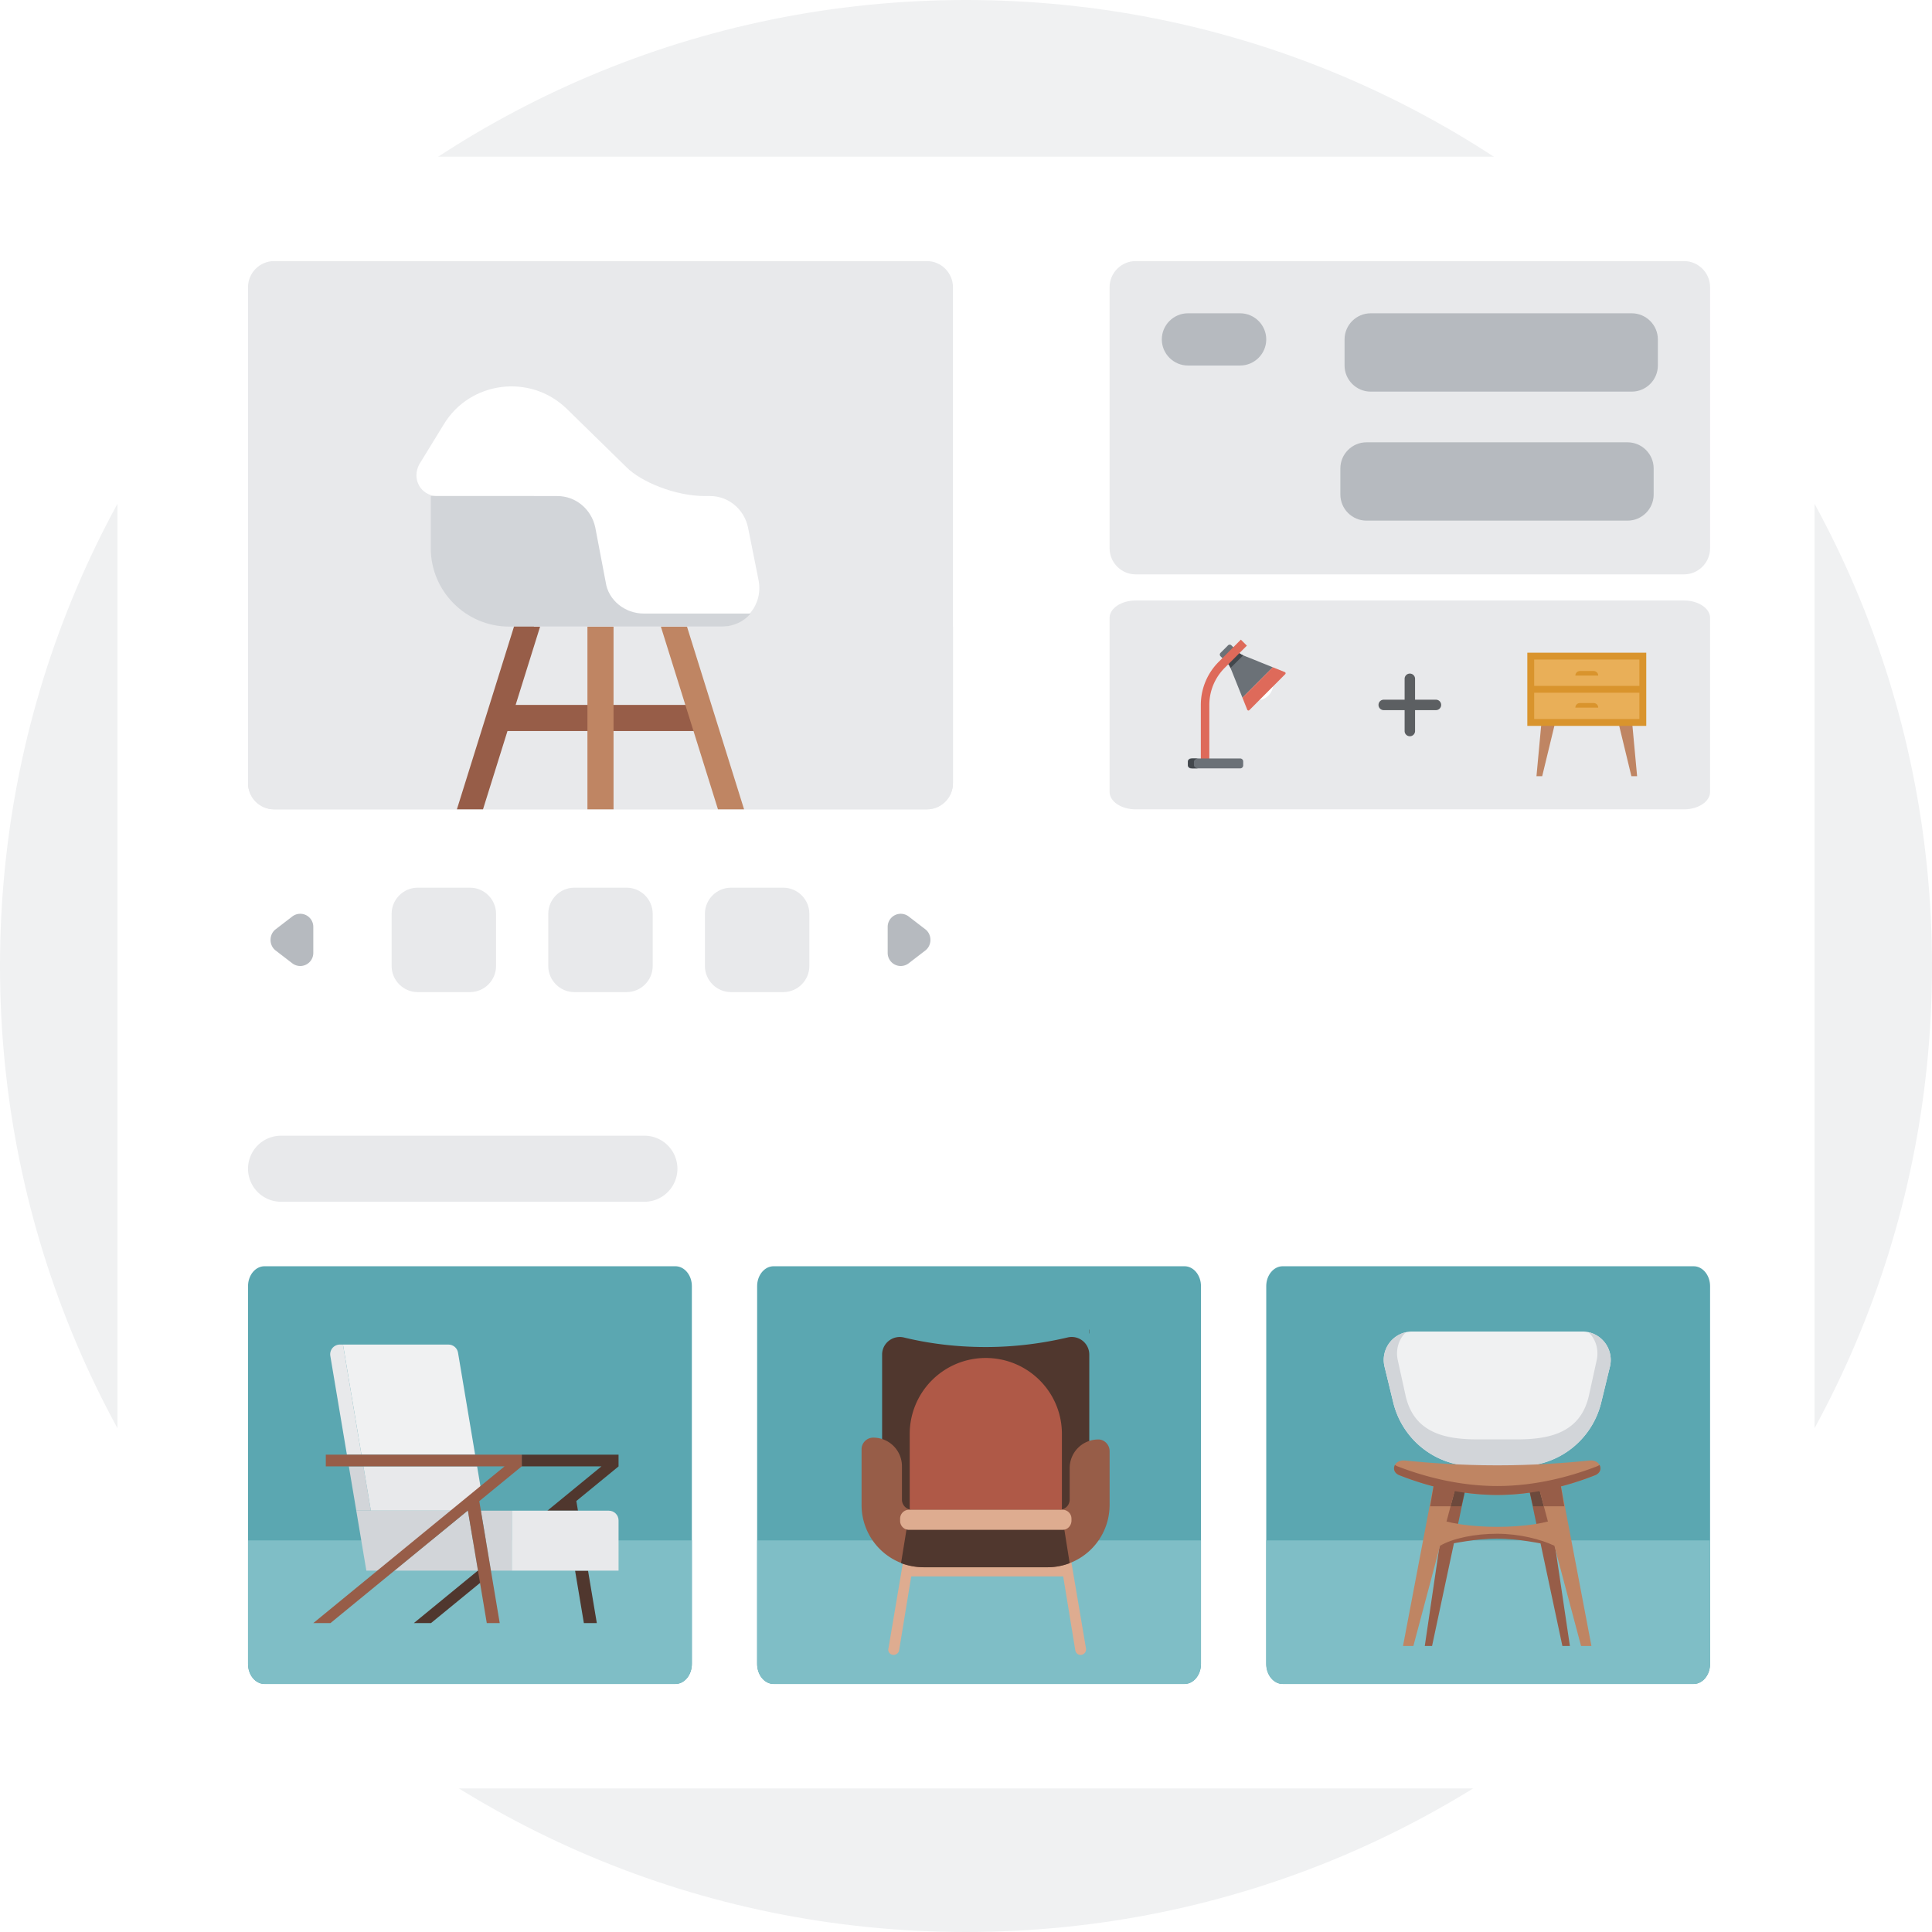 <svg width="148" height="148" viewBox="0 0 148 148" fill="none" xmlns="http://www.w3.org/2000/svg"><path d="M148 74c0 40.885-33.115 74-74 74S0 114.885 0 74 33.115 0 74 0s74 33.115 74 74Z" fill="#F0F1F2"/><g filter="url(#a)"><path d="M135 136H13c-2.2 0-4-2.616-4-5.814V16.814C9 13.616 10.8 11 13 11h122c2.2 0 4 2.616 4 5.814v113.372c0 3.198-1.8 5.814-4 5.814Z" fill="#fff"/></g><path d="M51.74 129H20.26c-.693 0-1.26-.686-1.26-1.524V98.524c0-.838.567-1.524 1.26-1.524h31.48c.693 0 1.26.686 1.26 1.524v28.952c0 .838-.567 1.524-1.26 1.524Z" fill="#5BA7B1"/><path d="M19 118v9.429c0 .864.567 1.571 1.26 1.571h31.48c.693 0 1.26-.707 1.26-1.571V118H19Z" fill="#7FBEC6"/><path d="M90.74 129H59.26c-.693 0-1.26-.686-1.26-1.524V98.524c0-.838.567-1.524 1.26-1.524h31.48c.693 0 1.26.686 1.26 1.524v28.952c0 .838-.567 1.524-1.26 1.524Z" fill="#5BA7B1"/><path d="M58 118v9.429c0 .864.567 1.571 1.26 1.571h31.48c.693 0 1.26-.707 1.26-1.571V118H58Z" fill="#7FBEC6"/><path d="M129.741 129H98.259c-.692 0-1.259-.686-1.259-1.524V98.524c0-.838.567-1.524 1.26-1.524h31.481c.692 0 1.259.686 1.259 1.524v28.952c0 .838-.567 1.524-1.259 1.524Z" fill="#5BA7B1"/><path d="M97 118v9.429c0 .864.567 1.571 1.26 1.571h31.481c.692 0 1.259-.707 1.259-1.571V118H97Z" fill="#7FBEC6"/><path d="M129 44H87c-1.1 0-2-.9-2-2V22c0-1.1.9-2 2-2h42c1.1 0 2 .9 2 2v20c0 1.1-.9 2-2 2Zm0 18H87c-1.1 0-2-.6-2-1.333V47.333C85 46.6 85.9 46 87 46h42c1.1 0 2 .6 2 1.333v13.334c0 .733-.9 1.333-2 1.333Z" fill="#E8E9EB"/><path d="M118.139 59.46h-.438l.438-4.73 1.314-.7-1.314 5.43Zm6.833 0h.438l-.438-4.73-1.314-.7 1.314 5.43Z" fill="#BF8563"/><path d="M126.111 50H117v5.607h9.111V50Z" fill="#D9942D"/><path d="M125.585 50.525h-8.059v4.556h8.059v-4.556Z" fill="#E9AF58"/><path d="M125.936 52.541h-8.761v.526h8.761v-.526Zm-3.504-.788h-1.753c0-.193.158-.35.351-.35h1.051c.193 0 .351.157.351.35Zm0 2.453h-1.753c0-.193.158-.35.351-.35h1.051c.193 0 .351.157.351.35Z" fill="#D9942D"/><path d="M95.113 52.712a1.226 1.226 0 1 1 2.38-.594 1.226 1.226 0 1 1-2.38.594Z" fill="#fff"/><path d="M94.34 51.359c-.115-.279-.15-.396-.363-.61l-.479-.477a.184.184 0 0 1 0-.26l.574-.575a.183.183 0 0 1 .26 0l.479.477c.212.212.33.248.609.364l2.083.838-2.326 2.33-.836-2.087Z" fill="#6B7177"/><path d="M95.234 50.201a1.172 1.172 0 0 1-.423-.287l-.834.835c.158.16.218.265.286.423l.97-.97Z" fill="#42474C"/><path d="m95.177 53.445 2.326-2.33.918.37c.066.026.083.11.033.16L95.705 54.4a.098.098 0 0 1-.16-.033l-.368-.92Z" fill="#DE6A5A"/><path fill-rule="evenodd" clip-rule="evenodd" d="m93.814 51.165 1.702-1.705-.46-.46-1.703 1.705a4.667 4.667 0 0 0-1.364 3.298v4.57h.651v-4.57c0-1.064.422-2.085 1.174-2.838Z" fill="#DE6A5A"/><path d="M95.234 58.332a.228.228 0 0 0-.229-.229h-3.777a.228.228 0 0 0-.228.229v.302c0 .126.102.228.228.228h3.777a.228.228 0 0 0 .229-.228v-.302Z" fill="#6B7177"/><path d="M91.82 58.862h-.462c-.198 0-.358-.108-.358-.242v-.274c0-.134.16-.242.358-.242h.463c-.198 0-.359.108-.359.242v.274c0 .134.16.242.359.242Z" fill="#42474C"/><path d="M105 30h20c1.1 0 2-.9 2-2v-2c0-1.1-.9-2-2-2h-20c-1.1 0-2 .9-2 2v2c0 1.1.9 2 2 2Zm-.322 9.883h20c1.1 0 2-.9 2-2v-2c0-1.1-.9-2-2-2h-20c-1.1 0-2 .9-2 2v2c0 1.1.9 2 2 2ZM91 28h4c1.1 0 2-.9 2-2s-.9-2-2-2h-4c-1.1 0-2 .9-2 2s.9 2 2 2Z" fill="#B6BABF"/><path d="M71 62H21c-1.1 0-2-.9-2-2V22c0-1.1.9-2 2-2h50c1.1 0 2 .9 2 2v38c0 1.1-.9 2-2 2ZM56 76h4c1.1 0 2-.9 2-2v-4c0-1.1-.9-2-2-2h-4c-1.1 0-2 .9-2 2v4c0 1.1.9 2 2 2Zm-12 0h4c1.1 0 2-.9 2-2v-4c0-1.1-.9-2-2-2h-4c-1.1 0-2 .9-2 2v4c0 1.1.9 2 2 2Zm-12 0h4c1.1 0 2-.9 2-2v-4c0-1.1-.9-2-2-2h-4c-1.1 0-2 .9-2 2v4c0 1.1.9 2 2 2Z" fill="#E8E9EB"/><path d="M24 73v-2a1 1 0 0 0-1.6-.8l-1.3 1c-.5.4-.5 1.2 0 1.6l1.3 1A1 1 0 0 0 24 73Zm44-2v2a1 1 0 0 0 1.6.8l1.3-1c.5-.4.5-1.2 0-1.6l-1.3-1a1 1 0 0 0-1.6.8Z" fill="#B6BABF"/><path d="M19 48v12c0 1.1.9 2 2 2h50c1.1 0 2-.9 2-2V48H19Z" fill="#E8E9EB"/><path d="M54 54H38v2h16v-2Z" fill="#975D48"/><path d="M35 62h2l5-16h-2l-5 16Z" fill="#975D48"/><path d="M55 62h2l-5-16h-2l5 16Zm-8-16h-2v16h2V46Z" fill="#BF8563"/><path d="M43.4 31.3c-2.8-2.7-7.4-2.1-9.4 1.2l-1.9 3.1c-.1.2-.2.5-.2.8 0 .9.7 1.6 1.6 1.6h7.4v10h14.3c1.9 0 3.3-1.7 2.9-3.6l-.8-4C57 39 55.8 38 54.4 38H54c-2.3 0-4.9-1.1-6-2.2l-4.6-4.5Z" fill="#fff"/><path d="M49.3 47c-1.4 0-2.7-1-2.9-2.4l-.8-4.2c-.3-1.4-1.5-2.4-2.9-2.4H33v4c0 3.3 2.7 6 6 6h16.3c.9 0 1.7-.4 2.2-1h-8.2Z" fill="#D2D5D9"/><path fill-rule="evenodd" clip-rule="evenodd" d="M19 89.53A2.53 2.53 0 0 1 21.53 87h27.834a2.53 2.53 0 1 1 0 5.06H21.53A2.53 2.53 0 0 1 19 89.53Z" fill="#E8E9EB"/><path d="M28.41 115.724h-1.117l-.57-3.396h1.116l.05.3.52 3.096Z" fill="#D2D5D9"/><path d="M45.72 124.335h-.993l-.674-4.019h.992l.674 4.019Z" fill="#50372E"/><path d="M36.398 111.435h-8.709L26.274 103h8.079c.363 0 .674.263.734.621l1.31 7.814Z" fill="#F0F1F2"/><path d="M27.69 111.435h-1.116l-1.27-7.567a.744.744 0 0 1 .734-.868h.236l1.415 8.435Z" fill="#E8E9EB"/><path d="m47.384 112.334-3.234 2.65.124.74h-2.342l4.143-3.395h-6.108v-.893h7.417v.898Zm-10.364 8.722-4.002 3.279h-1.315l4.904-4.019h.288l.125.74Z" fill="#50372E"/><path d="m36.836 114.046-.872.715-1.175.963h-6.38l-.57-3.396h8.709l.288 1.718Zm10.548 2.423v3.849h-8.181v-4.593h7.436c.411 0 .745.333.745.744Z" fill="#E8E9EB"/><path d="M39.203 115.725v4.592h-1.595l-.77-4.592h2.365Zm-2.588 4.592H30.22l5.623-4.608.773 4.608Zm-1.827-4.592-5.61 4.593h-1.114l-.771-4.593h7.495Z" fill="#D2D5D9"/><path d="m39.967 112.329-3.252 2.665 1.567 9.342h-.992l-1.445-8.612-.002-.015-.019.015-10.51 8.612H24l14.652-12.007H24.958v-.893h15.01v.893Z" fill="#975D48"/><path fill-rule="evenodd" clip-rule="evenodd" d="M83.444 101.854h.018v.292h-.018v-.292Z" fill="#50372E"/><path d="M83.444 103.766v13.427h-15.87v-13.427c0-.874.82-1.504 1.66-1.311 2.01.489 4.107.734 6.275.734 2.167 0 4.265-.262 6.275-.734a1.347 1.347 0 0 1 1.66 1.311Z" fill="#50372E"/><path d="M81.347 109.849v5.822H69.688v-5.822a5.82 5.82 0 0 1 5.82-5.822c3.217 0 5.839 2.588 5.839 5.822Z" fill="#AF5947"/><path d="M81.452 119.482H69.513l-.157 1.277h12.27l-.174-1.277Z" fill="#DEAC90"/><path d="M82.772 126.773a.424.424 0 0 0 .42-.49l-1.154-6.818h-.804l1.136 6.941c.035.227.21.367.402.367Zm-14.315 0c.21 0 .384-.158.42-.35l1.136-6.941h-.805l-1.153 6.819c-.053.244.14.472.402.472Z" fill="#DEAC90"/><path d="M85 111.16v4.126a4.767 4.767 0 0 1-4.772 4.773h-9.456A4.767 4.767 0 0 1 66 115.286v-4.265c0-.49.402-.892.891-.892 1.224 0 2.203.979 2.203 2.203v2.552c0 .42.35.769.769.769h11.309c.42 0 .77-.349.77-.769v-2.412c0-1.224.978-2.203 2.202-2.203.454 0 .856.402.856.891Z" fill="#975D48"/><path d="M81.941 119.745a4.746 4.746 0 0 1-1.73.315h-9.457a5.132 5.132 0 0 1-1.73-.315l.664-4.091c.035 0 .087.018.123.018H81.12c.052 0 .122 0 .174-.018l.647 4.091Z" fill="#50372E"/><path d="M81.4 117.193H69.635a.682.682 0 0 1-.682-.682v-.175c0-.367.297-.682.682-.682h11.763c.367 0 .682.298.682.682v.175c-.017.385-.315.682-.682.682Z" fill="#DEAC90"/><path d="M116.465 112.312h-3.542a6.373 6.373 0 0 1-6.192-4.875l-.668-2.741a2.178 2.178 0 0 1 2.113-2.696h13.038a2.178 2.178 0 0 1 2.113 2.696l-.667 2.744a6.38 6.38 0 0 1-6.195 4.872Z" fill="#F0F1F2"/><path d="M113.131 110.262h3.126c2.595 0 4.853-.591 5.469-3.389l.589-2.684c.182-.829-.097-1.639-.63-2.138a2.18 2.18 0 0 1 1.642 2.645l-.667 2.744a6.38 6.38 0 0 1-6.195 4.872h-3.542a6.373 6.373 0 0 1-6.192-4.875l-.668-2.741a2.18 2.18 0 0 1 1.642-2.645c-.533.499-.812 1.309-.63 2.138l.59 2.682c.613 2.8 2.871 3.391 5.466 3.391Z" fill="#D2D5D9"/><path d="M121.781 111.882c.821-.083 1.15.835.404 1.129-1.937.763-4.578 1.507-7.49 1.507-2.911 0-5.55-.744-7.49-1.507-.745-.294-.419-1.212.404-1.129 1.895.191 4.373.37 7.086.37 2.714 0 5.191-.176 7.086-.37Z" fill="#BF8563"/><path d="M120.261 126.087h-.576l-2.548-11.975 1.286-.401 1.838 12.376Zm-11.116 0h.558l2.55-11.975-1.285-.401-1.823 12.376Z" fill="#975D48"/><path d="M111.948 115.387h-1.225l.245-1.676 1.285.367-.305 1.309Zm5.494 0h1.225l-.244-1.676-1.285.367.304 1.309Z" fill="#6D493C"/><path d="M107.477 126.088h.795l3.28-12.321-1.654-.415-2.421 12.736Zm14.434 0h-.795l-3.281-12.321 1.654-.415 2.422 12.736Z" fill="#BF8563"/><path d="M119.517 118.58v-2.334c-.961.43-2.761.719-4.824.719-2.064 0-3.863-.289-4.825-.719v2.334c.962-.43 2.761-.719 4.825-.719 2.065.002 3.865.291 4.824.719Z" fill="#BF8563"/><path d="M122.331 112.329c-1.976.762-4.669 1.507-7.636 1.507-2.967 0-5.66-.745-7.636-1.507a.778.778 0 0 1-.198-.11c-.153.271-.073.631.344.794 1.938.763 4.578 1.507 7.49 1.507s5.55-.744 7.488-1.507c.416-.163.497-.523.344-.794a.805.805 0 0 1-.196.11Z" fill="#975D48"/><path d="M109.558 115.389h1.563l.432-1.621-1.59-.399h-.067l-.338 2.02Zm10.272 0h-1.563l-.432-1.621 1.59-.399h.067l.338 2.02Zm-9.513 3.021c1.004-.583 2.69-.918 4.374-.918 1.685.002 3.372.422 4.398.932-1.187-.2-2.747-.559-4.398-.561-1.65 0-3.186.346-4.374.547Z" fill="#975D48"/><path d="M108 51.6a.4.4 0 0 0-.4.4v1.6H106a.4.4 0 1 0 0 .8h1.6V56a.4.4 0 1 0 .8 0v-1.6h1.6a.4.4 0 1 0 0-.8h-1.6V52a.4.4 0 0 0-.4-.4Z" fill="#5C5F62"/><defs><filter id="a" x="4" y="7" width="140" height="135" filterUnits="userSpaceOnUse" color-interpolation-filters="sRGB"><feFlood flood-opacity="0" result="BackgroundImageFix"/><feColorMatrix in="SourceAlpha" values="0 0 0 0 0 0 0 0 0 0 0 0 0 0 0 0 0 0 127 0" result="hardAlpha"/><feOffset dy="1"/><feGaussianBlur stdDeviation="2.5"/><feColorMatrix values="0 0 0 0 0 0 0 0 0 0 0 0 0 0 0 0 0 0 0.3 0"/><feBlend in2="BackgroundImageFix" result="effect1_dropShadow_7466_173402"/><feBlend in="SourceGraphic" in2="effect1_dropShadow_7466_173402" result="shape"/></filter></defs></svg>